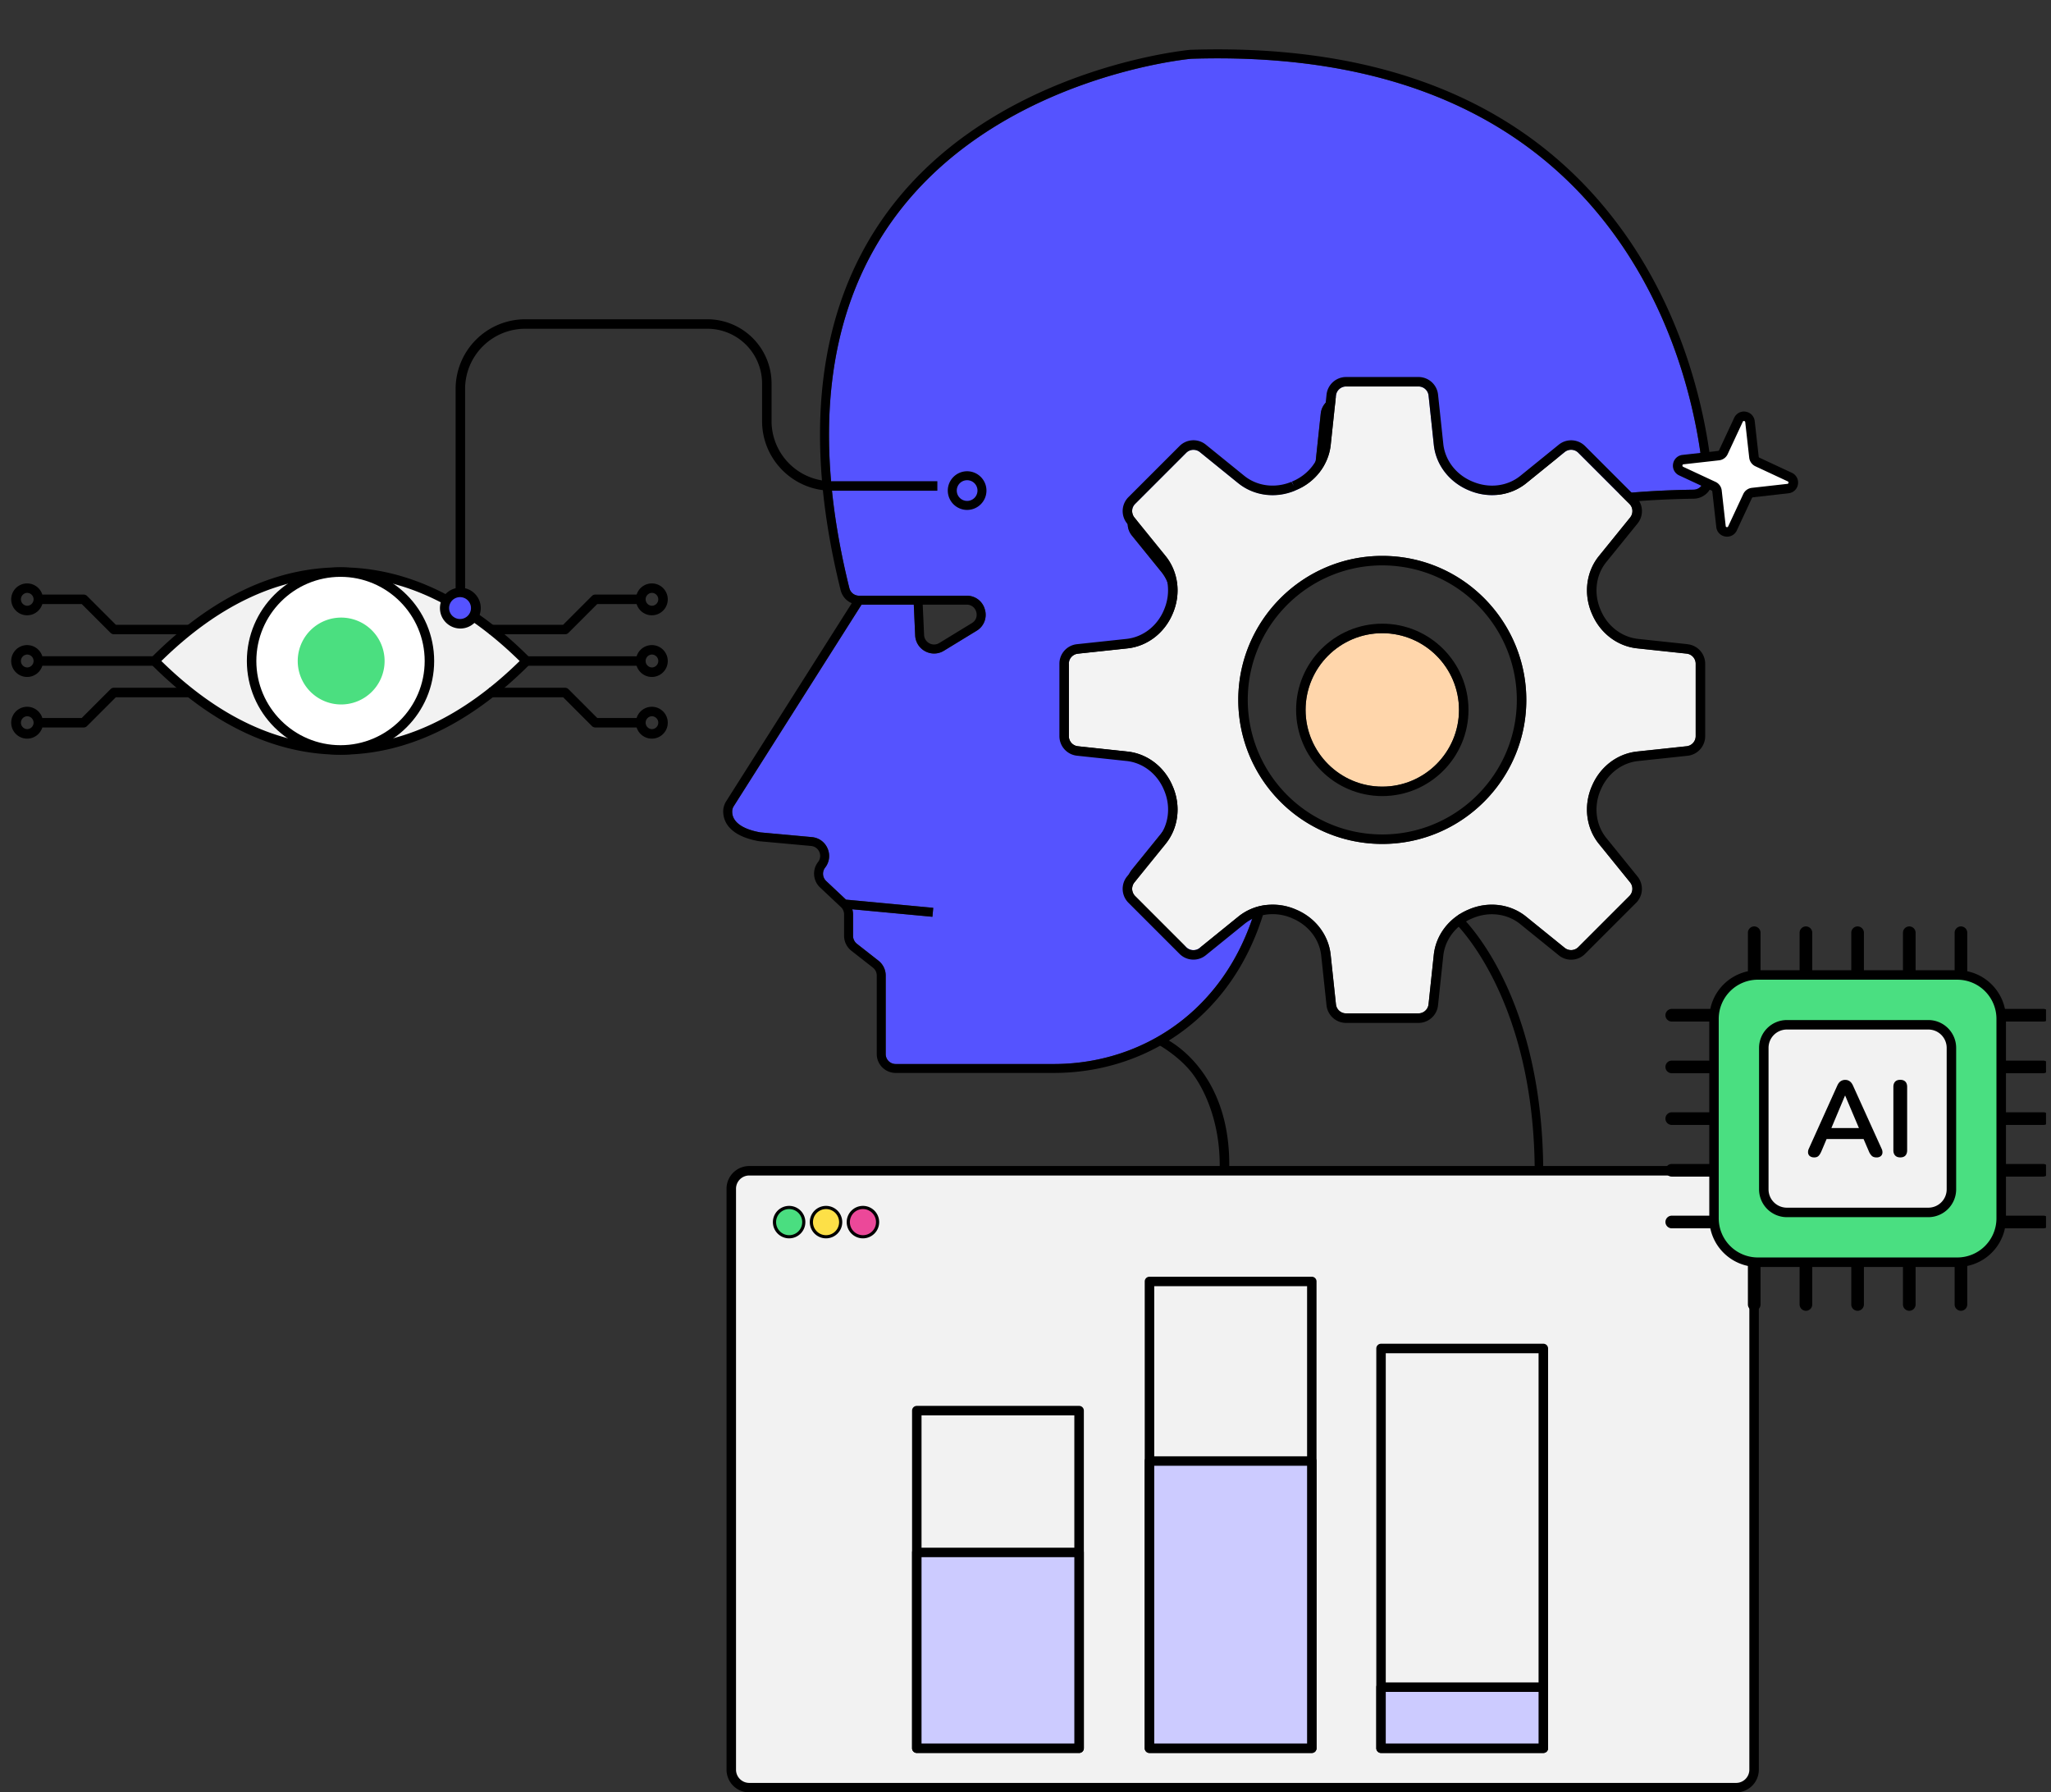 <svg
  width="206"
  height="180"
  viewBox="0 0 206 180"
  fill="none"
  xmlns="http://www.w3.org/2000/svg"
>
  <rect x="0" y="0" width="206" height="180" fill="#333333" stroke="none"/>
  <g clip-path="url(#a)">
    <path
      d="M122.294 5.86c-.862 0-1.731.011-2.615.041-.03 0-.048 0-.063.003-.811.079-19.95 2.071-30.082 16.38-6.556 9.264-7.977 21.635-4.226 36.774.111.45.51.766.97.766H97.09c.877 0 1.596.544 1.833 1.389a1.862 1.862 0 0 1-.839 2.137l-3.273 1.999a1.908 1.908 0 0 1-.989.282c-.306 0-.613-.075-.895-.225a1.88 1.88 0 0 1-1.007-1.593l-.138-3.087H86.53L73.712 80.938c-.096.15-.153.31-.165.466-.075 1.061.91 1.837 2.783 2.182.021 0 .054.01.09.012l5.128.47c.703.065 1.292.49 1.572 1.138a1.88 1.88 0 0 1-.244 1.924 1.008 1.008 0 0 0 .105 1.346l1.99 1.87 8.764.823-.084.9-8.046-.755c.048.171.075.348.075.526v2.152c0 .303.145.598.385.787l2.167 1.698c.463.367.728.91.728 1.497v7.884a1 1 0 0 0 1 .997h15.879c5.356 0 10.393-1.95 14.177-5.494 2.849-2.663 4.902-6.092 6.113-10.207-.465.16-.904.4-1.292.713l-3.661 2.963a1.867 1.867 0 0 1-2.503-.13l-4.857-4.856a1.87 1.87 0 0 1-.133-2.504l2.967-3.66c.989-1.22 1.211-2.937.58-4.476l-.021-.05c-.637-1.558-2.008-2.625-3.58-2.79l-4.704-.502a1.869 1.869 0 0 1-1.674-1.863v-6.877a1.87 1.87 0 0 1 1.674-1.864l4.701-.501c1.575-.169 2.946-1.233 3.577-2.78l.021-.052c.637-1.548.415-3.264-.574-4.484l-2.967-3.66a1.87 1.87 0 0 1 .133-2.505l4.857-4.857a1.87 1.87 0 0 1 2.503-.132l3.649 2.958c1.229.995 2.954 1.214 4.499.57l.214.4-.175-.414c1.563-.646 2.624-2.017 2.793-3.58l.498-4.692a1.871 1.871 0 0 1 1.864-1.674h6.877a1.87 1.87 0 0 1 1.863 1.674l.499 4.692c.168 1.566 1.229 2.934 2.774 3.574l.045.018c1.557.649 3.282.433 4.512-.565l3.648-2.958a1.872 1.872 0 0 1 2.504.133l3.381 3.38a87.48 87.48 0 0 1 9.486-.624.984.984 0 0 0 .73-.331.985.985 0 0 0 .253-.751c-.355-4.181-1.942-14.947-9.002-24.61-8.551-11.704-21.932-17.628-39.794-17.628Z"
      fill="#5553FF"
    />
    <path
      d="M171.991 48.02c-.361-4.256-1.978-15.22-9.173-25.066-9.149-12.524-23.672-18.562-43.154-17.955-.042 0-.081 0-.135.006-.827.078-20.366 2.116-30.732 16.756-6.715 9.485-8.184 22.106-4.364 37.51.15.603.574 1.078 1.118 1.304l-12.6 19.87c-.177.27-.282.58-.306.889-.054.736.183 2.519 3.531 3.135.063.009.127.018.175.02l5.112.467c.37.033.68.258.83.6a.99.99 0 0 1-.127 1.01c-.261.337-.402.74-.402 1.17 0 .523.22 1.028.598 1.385l2.104 1.978c.198.186.312.454.312.73v2.153c0 .576.274 1.139.73 1.496l2.168 1.698c.243.193.384.481.384.79v7.884c0 1.049.854 1.9 1.903 1.9h15.878c5.588 0 10.841-2.038 14.794-5.738 3.14-2.936 5.353-6.762 6.576-11.37a.449.449 0 0 0-.502-.562 5.11 5.11 0 0 0-2.432 1.076l-3.66 2.967a.97.97 0 0 1-1.299-.066l-4.854-4.854a.977.977 0 0 1-.069-1.302l2.967-3.66c1.199-1.48 1.469-3.544.715-5.377-.009-.022-.018-.046-.03-.067-.758-1.857-2.414-3.135-4.316-3.336l-4.704-.502a.97.97 0 0 1-.868-.965v-6.876c0-.5.372-.914.868-.965l4.704-.502c1.902-.201 3.558-1.482 4.322-3.345a.473.473 0 0 0 .021-.048c.757-1.846.484-3.908-.712-5.386l-2.967-3.661a.97.97 0 0 1 .069-1.298l4.857-4.857a.973.973 0 0 1 1.299-.07l3.648 2.958c1.488 1.205 3.565 1.476 5.398.706l.07-.027c1.848-.763 3.122-2.416 3.324-4.31l.499-4.689a.97.97 0 0 1 .964-.868h6.877c.499 0 .914.373.965.868l.499 4.692c.201 1.894 1.476 3.547 3.336 4.316l.045.018c1.852.773 3.925.505 5.413-.7l3.649-2.958a.968.968 0 0 1 1.298.07l3.538 3.537c.099.1.234.144.376.13 2.996-.382 6.227-.599 9.605-.647a1.932 1.932 0 0 0 1.386-.625c.352-.388.529-.91.484-1.434l-.003-.003Zm-1.154.827a1.01 1.01 0 0 1-.731.33c-3.327.049-6.516.259-9.485.626l-3.382-3.382a1.87 1.87 0 0 0-2.503-.132l-3.649 2.958c-1.232.997-2.954 1.214-4.511.565l-.045-.018c-1.545-.638-2.606-2.008-2.775-3.574l-.498-4.692a1.872 1.872 0 0 0-1.864-1.674h-6.877a1.87 1.87 0 0 0-1.863 1.674l-.499 4.692c-.168 1.566-1.229 2.933-2.792 3.58l.174.414-.213-.4c-1.545.644-3.27.427-4.5-.57l-3.648-2.958a1.869 1.869 0 0 0-2.504.132l-4.857 4.857a1.872 1.872 0 0 0-.132 2.504l2.966 3.66c.989 1.221 1.212 2.937.574 4.485-.009.021-.018.04-.021.051-.634 1.548-2.004 2.612-3.576 2.78l-4.701.502c-.956.1-1.674.902-1.674 1.864v6.876a1.87 1.87 0 0 0 1.674 1.864l4.704.502c1.572.165 2.942 1.23 3.579 2.789 0 0 .021.048.021.051.635 1.539.412 3.255-.58 4.475l-2.966 3.661a1.872 1.872 0 0 0 .132 2.504l4.857 4.857a1.865 1.865 0 0 0 2.504.129l3.66-2.963a4.19 4.19 0 0 1 1.293-.713c-1.211 4.112-3.264 7.544-6.113 10.207-3.784 3.544-8.822 5.494-14.178 5.494H89.96a1 1 0 0 1-1.001-.998v-7.883c0-.586-.264-1.13-.727-1.497l-2.167-1.698a1.012 1.012 0 0 1-.385-.788v-2.15c0-.18-.027-.358-.075-.526l8.046.754.084-.899-8.764-.823-1.99-1.87a1.003 1.003 0 0 1-.105-1.346 1.88 1.88 0 0 0 .243-1.924 1.878 1.878 0 0 0-1.572-1.139l-5.127-.469c-.033 0-.07-.009-.09-.012-1.873-.345-2.859-1.12-2.784-2.182a.96.96 0 0 1 .166-.466L86.53 60.725h5.25l.138 3.087a1.911 1.911 0 0 0 1.903 1.818c.343 0 .685-.093.989-.283l3.273-1.998a1.858 1.858 0 0 0 .838-2.137 1.862 1.862 0 0 0-1.833-1.389h-10.81a1 1 0 0 1-.97-.766c-3.752-15.14-2.33-27.51 4.225-36.773 10.129-14.31 29.271-16.303 30.083-16.38.015 0 .033 0 .063-.004a85.367 85.367 0 0 1 2.615-.042c17.862 0 31.246 5.924 39.796 17.625 7.061 9.663 8.647 20.432 9.002 24.61a.985.985 0 0 1-.252.75l-.003.004ZM92.68 60.722h4.41c.558 0 .865.379.964.73.099.352.036.833-.442 1.124l-3.273 1.999a.991.991 0 0 1-.992.03.998.998 0 0 1-.532-.839l-.138-3.044h.003Z"
      fill="#000"
    />
    <path
      d="M146.542 71.292c0-4.247-3.457-7.704-7.705-7.704-4.247 0-7.704 3.457-7.704 7.704 0 4.248 3.457 7.705 7.704 7.705 4.248 0 7.705-3.457 7.705-7.705Z"
      fill="#FFD6AB"
    />
    <path
      d="M138.837 62.633c-4.775 0-8.657 3.882-8.657 8.657 0 4.774 3.882 8.656 8.657 8.656 4.774 0 8.656-3.882 8.656-8.656 0-4.775-3.882-8.657-8.656-8.657Zm-7.708 8.66c0-4.248 3.457-7.705 7.704-7.705 4.248 0 7.705 3.457 7.705 7.705 0 4.247-3.457 7.704-7.705 7.704-4.247 0-7.704-3.457-7.704-7.704Z"
      fill="#000"
    />
    <path
      d="m124.369 48.519-3.854-3.124c-.41-.33-1-.299-1.371.073l-5.13 5.13a1.025 1.025 0 0 0-.073 1.371l3.133 3.867c1.266 1.562 1.552 3.743.752 5.689a.577.577 0 0 1-.022.05c-.806 1.968-2.552 3.318-4.565 3.534l-4.968.53a1.02 1.02 0 0 0-.917 1.019v7.263c0 .527.393.965.917 1.019l4.968.53c2.009.213 3.759 1.562 4.559 3.524.012.025.022.047.031.07.797 1.936.508 4.117-.755 5.679l-3.133 3.866c-.331.41-.299 1 .073 1.375l5.126 5.127c.372.371.962.403 1.372.07l3.866-3.134a5.427 5.427 0 0 1 2.568-1.136 5.82 5.82 0 0 1 3.124.384c.019.006.045.019.073.032 1.953.803 3.298 2.546 3.508 4.552l.53 4.968c.057.524.495.917 1.019.917h7.263a1.02 1.02 0 0 0 1.019-.917l.527-4.968c.213-2.003 1.559-3.746 3.511-4.55l.086-.037c1.936-.797 4.114-.511 5.679.755l3.867 3.13c.409.334 1 .302 1.371-.07l5.13-5.13c.372-.374.403-.965.073-1.37l-3.133-3.867c-1.267-1.562-1.552-3.743-.752-5.69.009-.025.022-.05.034-.078.807-1.95 2.546-3.292 4.553-3.505l4.968-.53c.524-.057.917-.495.917-1.02v-7.263a1.02 1.02 0 0 0-.914-1.019l-4.968-.53c-2.006-.212-3.749-1.558-4.552-3.508a3.069 3.069 0 0 1-.038-.085c-.797-1.937-.508-4.117.755-5.68l3.133-3.866c.33-.41.299-1-.073-1.371l-5.13-5.13a1.026 1.026 0 0 0-1.371-.073l-3.854 3.123c-1.571 1.273-3.765 1.556-5.717.74l-.048-.019c-1.962-.813-3.308-2.555-3.523-4.558l-.527-4.956a1.026 1.026 0 0 0-1.019-.917h-7.264a1.02 1.02 0 0 0-1.019.917l-.527 4.952c-.212 2-1.558 3.746-3.511 4.553l-.073.028c-1.939.81-4.13.527-5.701-.746l-.003.01Zm14.466 7.307c.625 0 1.257.042 1.873.12 7.177.928 12.593 7.093 12.593 14.347 0 7.974-6.489 14.46-14.466 14.46-4.33 0-8.397-1.918-11.155-5.258a14.473 14.473 0 0 1-3.308-9.203c0-7.977 6.489-14.466 14.463-14.466Z"
      fill="#F3F3F3"
    />
    <path
      d="m169.499 64.692-4.968-.53c-1.66-.178-3.111-1.302-3.777-2.936l-.026-.06c-.67-1.626-.435-3.439.613-4.728l3.133-3.866a1.976 1.976 0 0 0-.14-2.644l-5.13-5.13a1.976 1.976 0 0 0-2.644-.14l-3.854 3.124c-1.301 1.054-3.12 1.282-4.765.596l-.047-.019c-1.632-.673-2.753-2.12-2.93-3.774l-.527-4.956a1.977 1.977 0 0 0-1.969-1.768h-7.263c-1.012 0-1.86.759-1.968 1.769l-.527 4.955c-.178 1.654-1.298 3.098-2.949 3.78l.184.439-.225-.422c-1.632.679-3.454.45-4.752-.604l-3.854-3.123a1.974 1.974 0 0 0-2.645.14l-5.13 5.13a1.977 1.977 0 0 0-.139 2.644l3.133 3.866c1.044 1.29 1.279 3.102.606 4.737-.009.022-.019.04-.022.054-.67 1.634-2.117 2.758-3.778 2.936l-4.965.53a1.971 1.971 0 0 0-1.768 1.968v7.264c0 1.012.759 1.86 1.768 1.968l4.969.53c1.66.175 3.107 1.298 3.78 2.946 0 0 .023.05.023.054.669 1.625.434 3.438-.613 4.727l-3.133 3.866a1.977 1.977 0 0 0 .139 2.644l5.13 5.13a1.97 1.97 0 0 0 2.645.137l3.866-3.13a4.466 4.466 0 0 1 2.114-.937 4.853 4.853 0 0 1 2.642.337c.009.006.022.01.031.016 1.635.67 2.762 2.114 2.937 3.774l.53 4.972a1.978 1.978 0 0 0 1.968 1.768h7.263a1.975 1.975 0 0 0 1.968-1.768l.527-4.969c.178-1.66 1.305-3.107 2.94-3.774.013-.003.051-.022.064-.025 1.625-.67 3.434-.435 4.726.612l3.867 3.13a1.97 1.97 0 0 0 2.644-.136l5.13-5.13a1.98 1.98 0 0 0 .14-2.644l-3.133-3.867c-1.045-1.289-1.28-3.102-.61-4.736.01-.02.019-.035.026-.054.669-1.635 2.117-2.762 3.777-2.937l4.968-.53a1.977 1.977 0 0 0 1.768-1.968v-7.263c0-1.016-.758-1.86-1.768-1.969v-.006Zm-39.427-15.428.073-.029c1.952-.806 3.298-2.552 3.511-4.552l.527-4.952a1.025 1.025 0 0 1 1.019-.917h7.263c.527 0 .965.393 1.019.917l.527 4.956c.213 2 1.559 3.745 3.524 4.558l.048.02c1.955.815 4.145.532 5.717-.74l3.854-3.124c.409-.33 1-.302 1.371.073l5.13 5.13c.371.371.403.962.073 1.371l-3.133 3.867c-1.267 1.562-1.553 3.742-.756 5.679.013.028.023.057.038.085.804 1.95 2.55 3.296 4.553 3.508l4.968.53c.52.054.914.492.914 1.02v7.263c0 .527-.394.965-.917 1.019l-4.969.53c-2.003.213-3.745 1.552-4.552 3.505-.012.028-.025.053-.035.079-.8 1.949-.511 4.127.753 5.689l3.133 3.866c.33.41.298 1-.073 1.372l-5.13 5.13a1.024 1.024 0 0 1-1.372.07l-3.866-3.13c-1.562-1.267-3.743-1.556-5.679-.756-.029.012-.057.022-.086.038-1.952.803-3.298 2.546-3.511 4.549l-.527 4.968a1.024 1.024 0 0 1-1.019.917h-7.263a1.02 1.02 0 0 1-1.019-.917l-.53-4.968c-.213-2.003-1.556-3.746-3.508-4.552-.029-.013-.054-.026-.073-.032a5.851 5.851 0 0 0-3.124-.384 5.397 5.397 0 0 0-2.568 1.136l-3.866 3.133c-.41.334-1 .302-1.372-.07l-5.127-5.126a1.031 1.031 0 0 1-.073-1.375l3.134-3.866c1.266-1.562 1.552-3.743.755-5.68-.009-.022-.019-.047-.032-.07-.8-1.961-2.549-3.31-4.558-3.523l-4.968-.53a1.025 1.025 0 0 1-.918-1.02v-7.262c0-.527.394-.965.918-1.02l4.968-.53c2.009-.212 3.758-1.565 4.565-3.533a.577.577 0 0 0 .022-.05c.8-1.95.511-4.127-.752-5.69l-3.134-3.866c-.33-.41-.301-1 .073-1.371l5.13-5.13a1.027 1.027 0 0 1 1.372-.073l3.854 3.124c1.571 1.273 3.764 1.558 5.701.746l.003-.01Z"
      fill="#000"
    />
    <path
      d="M127.679 79.495a14.427 14.427 0 0 0 11.155 5.257c7.978 0 14.466-6.485 14.466-14.46 0-7.253-5.412-13.418-12.593-14.345-.616-.08-1.248-.12-1.873-.12-7.974 0-14.463 6.488-14.463 14.465 0 3.356 1.175 6.622 3.308 9.203Zm12.907-22.602c6.705.863 11.762 6.625 11.762 13.4 0 7.447-6.063 13.507-13.514 13.507-4.047 0-7.844-1.79-10.422-4.911a13.532 13.532 0 0 1-3.089-8.597c0-7.45 6.061-13.514 13.511-13.514.584 0 1.175.039 1.752.115Zm-17.131 60.628-.954-.02c.13-4.986-1.723-8.455-2.906-9.906-1.268-1.55-3.082-2.591-3.095-2.594l.293-.815c.244.068 6.935 3.147 6.665 13.335h-.003Zm31.545.303h-.855c0-17.725-8.062-25.212-8.145-25.286l.547-.714c.345.31 8.453 7.808 8.453 26Z"
      fill="#000"
    />
    <path
      d="M97.14 50.759a1.49 1.49 0 1 0 0-2.982 1.49 1.49 0 0 0 0 2.982Z"
      fill="#5553FF"
    />
    <path
      d="M97.137 51.21a1.945 1.945 0 0 1-1.942-1.942c0-1.07.872-1.942 1.942-1.942 1.07 0 1.942.872 1.942 1.942 0 1.07-.872 1.941-1.942 1.941Zm0-2.985a1.04 1.04 0 1 0 0 2.08 1.04 1.04 0 0 0 0-2.08Zm-50.423 12.84h-.952V39.053a6.998 6.998 0 0 1 6.99-6.99H71.05a6.453 6.453 0 0 1 6.444 6.444v3.78a6.044 6.044 0 0 0 6.038 6.038h10.615v.953H83.532c-3.854 0-6.99-3.137-6.99-6.99v-3.781a5.498 5.498 0 0 0-5.492-5.492H52.752a6.044 6.044 0 0 0-6.038 6.038v22.012Z"
      fill="#000"
    />
    <path
      d="M52.872 66.383c-5.94 5.955-12.305 8.93-18.67 8.93-6.364 0-12.732-2.975-18.669-8.93 5.94-5.955 12.304-8.93 18.67-8.93 6.364 0 12.732 2.975 18.669 8.93Z"
      fill="#F2F2F2"
    />
    <path
      d="M34.2 75.789c-6.613 0-13.006-3.051-19.01-9.07a.48.48 0 0 1 0-.673c6.004-6.019 12.397-9.07 19.01-9.07 6.612 0 13.006 3.051 19.008 9.07a.479.479 0 0 1 0 .673c-6.002 6.019-12.396 9.07-19.008 9.07Zm-17.993-9.406c5.717 5.609 11.767 8.453 17.993 8.453 6.225 0 12.275-2.844 17.993-8.453-5.718-5.61-11.768-8.454-17.993-8.454-6.226 0-12.276 2.844-17.993 8.454Z"
      fill="#000"
    />
    <path
      d="M34.201 75.313a8.93 8.93 0 1 0 0-17.86 8.93 8.93 0 0 0 0 17.86Z"
      fill="#fff"
    />
    <path
      d="M34.2 75.789c-5.186 0-9.405-4.22-9.405-9.406 0-5.187 4.219-9.406 9.406-9.406s9.406 4.219 9.406 9.406-4.219 9.406-9.406 9.406Zm0-17.86c-4.66 0-8.453 3.793-8.453 8.454 0 4.66 3.794 8.453 8.454 8.453s8.454-3.793 8.454-8.453c0-4.66-3.794-8.454-8.454-8.454Z"
      fill="#000"
    />
    <path
      d="M34.2 70.745a4.362 4.362 0 1 0 0-8.723 4.362 4.362 0 0 0 0 8.723Z"
      fill="#4BDF80"
    />
    <path
      d="M19.073 63.696H11.44a.475.475 0 0 1-.336-.14L8.21 60.661H4.223v-.952h4.184a.47.47 0 0 1 .336.14l2.895 2.895h7.435v.952ZM8.405 73.055H4.22v-.952h3.987l2.895-2.895a.476.476 0 0 1 .337-.14h7.631v.953h-7.435L8.74 72.916a.476.476 0 0 1-.336.14Zm7.126-7.149H4.221v.953h11.31v-.953Z"
      fill="#000"
    />
    <path
      d="M2.725 61.79a1.6 1.6 0 1 1 1.6-1.6c0 .882-.718 1.6-1.6 1.6Zm0-2.251a.648.648 0 0 0 0 1.295.65.65 0 0 0 .648-.647.65.65 0 0 0-.648-.648Zm0 8.444a1.6 1.6 0 0 1 0-3.2c.882 0 1.6.718 1.6 1.6 0 .883-.718 1.6-1.6 1.6Zm0-2.25a.648.648 0 0 0 0 1.295.65.65 0 0 0 .648-.648.65.65 0 0 0-.648-.648Zm0 8.445a1.6 1.6 0 0 1 0-3.2c.882 0 1.6.718 1.6 1.6 0 .883-.718 1.6-1.6 1.6Zm0-2.25a.648.648 0 0 0 0 1.295.65.65 0 0 0 .648-.648.65.65 0 0 0-.648-.647Zm54.03-8.232h-7.632v-.952h7.435l2.895-2.895a.476.476 0 0 1 .336-.14h4.184v.952h-3.987l-2.895 2.895a.476.476 0 0 1-.337.14Zm7.218 9.359H59.79a.476.476 0 0 1-.336-.14l-2.895-2.894h-7.435v-.953h7.632c.127 0 .247.051.336.14l2.895 2.895h3.987v.953Zm0-7.149h-11.31v.953h11.31v-.953Z"
      fill="#000"
    />
    <path
      d="M65.47 61.79a1.6 1.6 0 0 1 0-3.2 1.6 1.6 0 0 1-.001 3.2Zm0-2.251a.648.648 0 0 0 0 1.295.65.65 0 0 0 .647-.647.65.65 0 0 0-.648-.648Zm0 8.444a1.6 1.6 0 0 1 0-3.2 1.6 1.6 0 0 1-.001 3.2Zm0-2.25a.648.648 0 0 0 0 1.295.65.65 0 0 0 .647-.648.65.65 0 0 0-.648-.648Zm0 8.445a1.6 1.6 0 0 1 0-3.2 1.6 1.6 0 0 1-.001 3.2Zm0-2.25a.648.648 0 0 0 0 1.295.65.65 0 0 0 .647-.648.65.65 0 0 0-.648-.647Z"
      fill="#000"
    />
    <path
      d="M46.239 62.64a1.575 1.575 0 1 0 0-3.15 1.575 1.575 0 0 0 0 3.15Z"
      fill="#5553FF"
    />
    <path
      d="M46.238 63.119c-1.13 0-2.05-.92-2.05-2.05s.92-2.051 2.05-2.051 2.05.92 2.05 2.05-.92 2.051-2.05 2.051Zm0-3.152a1.099 1.099 0 1 0 0 2.197 1.099 1.099 0 0 0 0-2.197Z"
      fill="#000"
    />
    <path
      d="M174.376 117.574H75.252c-.995 0-1.803.807-1.803 1.803v58.344c0 .996.808 1.803 1.803 1.803h99.124c.996 0 1.803-.807 1.803-1.803v-58.344c0-.996-.807-1.803-1.803-1.803Z"
      fill="#F2F2F2"
    />
    <path
      d="M174.375 180H75.252a2.281 2.281 0 0 1-2.28-2.279v-58.344a2.281 2.281 0 0 1 2.28-2.279h99.123a2.281 2.281 0 0 1 2.28 2.279v58.344a2.281 2.281 0 0 1-2.28 2.279Zm-99.123-61.95c-.733 0-1.327.597-1.327 1.327v58.344c0 .733.597 1.327 1.327 1.327h99.123c.734 0 1.327-.597 1.327-1.327v-58.344c0-.733-.596-1.327-1.327-1.327H75.252Z"
      fill="#000"
    />
    <path
      d="M79.26 124.201a1.47 1.47 0 1 0 .001-2.94 1.47 1.47 0 0 0 0 2.94Z"
      fill="#4ADE80"
    />
    <path
      d="M79.261 124.361a1.63 1.63 0 1 1 1.628-1.629 1.63 1.63 0 0 1-1.628 1.629Zm0-2.94a1.311 1.311 0 1 0 0 2.622 1.311 1.311 0 0 0 0-2.622Z"
      fill="#000"
    />
    <path
      d="M82.966 124.201a1.47 1.47 0 1 0 0-2.94 1.47 1.47 0 0 0 0 2.94Z"
      fill="#FDE047"
    />
    <path
      d="M82.966 124.361a1.63 1.63 0 1 1 1.629-1.629 1.63 1.63 0 0 1-1.629 1.629Zm0-2.94a1.311 1.311 0 1 0 0 2.623 1.311 1.311 0 0 0 0-2.623Z"
      fill="#000"
    />
    <path
      d="M86.673 124.201a1.47 1.47 0 1 0 0-2.94 1.47 1.47 0 0 0 0 2.94Z"
      fill="#EC4899"
    />
    <path
      d="M86.673 124.361a1.63 1.63 0 1 1 1.629-1.629 1.63 1.63 0 0 1-1.629 1.629Zm0-2.94a1.311 1.311 0 1 0 0 2.623 1.311 1.311 0 0 0 0-2.623Z"
      fill="#000"
    />
    <path d="M108.384 141.658H92.08v33.904h16.304v-33.904Z" fill="#F2F2F2" />
    <path
      d="M108.385 176.041H92.084a.475.475 0 0 1-.477-.476v-33.903c0-.264.213-.476.477-.476h16.301c.263 0 .476.212.476.476v33.903a.475.475 0 0 1-.476.476Zm-15.828-.952h15.348v-32.951H92.557v32.951Z"
      fill="#000"
    />
    <path d="M108.384 155.902H92.08v19.663h16.304v-19.663Z" fill="#CCCBFF" />
    <path
      d="M108.385 176.041H92.084a.476.476 0 0 1-.477-.476v-19.663c0-.264.213-.476.477-.476h16.301c.263 0 .476.212.476.476v19.663a.476.476 0 0 1-.476.476Zm-15.828-.952h15.348v-18.711H92.557v18.711Z"
      fill="#000"
    />
    <path d="M155.011 135.418h-16.304v40.148h16.304v-40.148Z" fill="#F2F2F2" />
    <path
      d="M155.012 176.042h-16.301a.475.475 0 0 1-.477-.476v-40.145c0-.263.213-.476.477-.476h16.301c.263 0 .476.213.476.476v40.145a.475.475 0 0 1-.476.476Zm-15.828-.952h15.348v-39.192h-15.348v39.192Z"
      fill="#000"
    />
    <path d="M155.011 169.432h-16.304v6.13h16.304v-6.13Z" fill="#CCCBFF" />
    <path
      d="M155.012 176.041h-16.301a.475.475 0 0 1-.477-.476v-6.13c0-.263.213-.476.477-.476h16.301c.263 0 .476.213.476.476v6.13a.475.475 0 0 1-.476.476Zm-15.828-.952h15.348v-5.178h-15.348v5.178Z"
      fill="#000"
    />
    <path d="M131.757 128.691h-16.304v46.875h16.304v-46.875Z" fill="#F2F2F2" />
    <path
      d="M131.755 176.042h-16.304a.475.475 0 0 1-.476-.476v-46.875c0-.263.212-.476.476-.476h16.304c.263 0 .476.213.476.476v46.875a.476.476 0 0 1-.476.476Zm-15.825-.953h15.352v-45.922H115.93v45.922Z"
      fill="#000"
    />
    <path d="M131.757 146.725h-16.304v28.84h16.304v-28.84Z" fill="#CCCBFF" />
    <path
      d="M131.755 176.041h-16.304a.475.475 0 0 1-.476-.477v-28.84c0-.263.212-.476.476-.476h16.304c.263 0 .476.213.476.476v28.84a.476.476 0 0 1-.476.477Zm-15.825-.953h15.352V147.2H115.93v27.888Z"
      fill="#000"
    />
    <path
      d="m168.855 47.31 3.254 1.517a.603.603 0 0 1 .346.483l.4 3.568c.069.61.895.746 1.152.187l1.517-3.254a.607.607 0 0 1 .483-.346l3.568-.403c.609-.07.746-.895.187-1.152l-3.254-1.518a.61.61 0 0 1-.346-.482l-.4-3.568c-.069-.61-.892-.743-1.152-.188l-1.517 3.254a.607.607 0 0 1-.483.346l-3.568.4c-.609.07-.746.895-.187 1.152v.004Z"
      fill="#fff"
    />
    <path
      d="M173.464 53.894a.878.878 0 0 1-.181-.016 1.072 1.072 0 0 1-.901-.946l-.4-3.568a.13.13 0 0 0-.073-.102l-3.257-1.52a1.072 1.072 0 0 1-.61-1.156c.08-.483.46-.848.949-.902l3.568-.4a.137.137 0 0 0 .105-.076l1.518-3.254a1.075 1.075 0 0 1 1.158-.61c.483.08.845.461.902.947l.4 3.568a.137.137 0 0 0 .076.105l3.254 1.517c.444.206.692.673.613 1.156-.08.485-.461.847-.95.901l-3.568.403a.141.141 0 0 0-.104.073l-1.518 3.254a1.07 1.07 0 0 1-.978.626h-.003Zm-4.409-7.016 3.254 1.517c.339.156.577.486.619.86l.4 3.569c.006.067.044.105.108.114.063.01.111-.013.139-.073l1.518-3.254a1.09 1.09 0 0 1 .86-.619l3.568-.4c.067-.006.105-.044.114-.108.01-.063-.012-.11-.073-.14l-3.253-1.517a1.09 1.09 0 0 1-.619-.86l-.4-3.571c-.007-.064-.045-.105-.108-.115-.067-.01-.112.013-.14.073l-1.517 3.254a1.08 1.08 0 0 1-.861.62l-3.568.4c-.067.006-.105.044-.114.107-.01.064.013.111.073.14v.003Zm7.137 51.668a.636.636 0 0 1-.635-.635v-4.24c0-.35.285-.636.635-.636.349 0 .634.286.634.635v4.241c0 .35-.285.635-.634.635Zm5.193 0a.637.637 0 0 1-.635-.635v-4.24c0-.35.286-.636.635-.636.349 0 .635.286.635.635v4.241c0 .35-.286.635-.635.635Zm5.189 0a.637.637 0 0 1-.635-.635v-4.24c0-.35.286-.636.635-.636.35 0 .635.286.635.635v4.241c0 .35-.285.635-.635.635Zm5.192 0a.637.637 0 0 1-.635-.635v-4.24c0-.35.286-.636.635-.636.349 0 .635.286.635.635v4.241c0 .35-.286.635-.635.635Zm5.189 0a.637.637 0 0 1-.635-.635v-4.24c0-.35.286-.636.635-.636.349 0 .635.286.635.635v4.241c0 .35-.286.635-.635.635Zm-20.763 33.09a.637.637 0 0 1-.635-.635v-4.241c0-.349.285-.635.635-.635.349 0 .634.286.634.635v4.241a.636.636 0 0 1-.634.635Zm5.193 0a.637.637 0 0 1-.635-.635v-4.241c0-.349.286-.635.635-.635.349 0 .635.286.635.635v4.241a.637.637 0 0 1-.635.635Zm5.189 0a.637.637 0 0 1-.635-.635v-4.241c0-.349.286-.635.635-.635.35 0 .635.286.635.635v4.241a.637.637 0 0 1-.635.635Zm5.192 0a.637.637 0 0 1-.635-.635v-4.241c0-.349.286-.635.635-.635.349 0 .635.286.635.635v4.241a.637.637 0 0 1-.635.635Zm5.189 0a.637.637 0 0 1-.635-.635v-4.241c0-.349.286-.635.635-.635.349 0 .635.286.635.635v4.241a.637.637 0 0 1-.635.635Zm8.282-29.046h-4.241a.637.637 0 0 1-.635-.635c0-.349.286-.635.635-.635h4.241c.35 0 .635.286.635.635a.637.637 0 0 1-.635.635Zm0 5.19h-4.241a.637.637 0 0 1-.635-.635c0-.35.286-.635.635-.635h4.241a.636.636 0 0 1 0 1.27Zm0 5.191h-4.241a.637.637 0 0 1-.635-.635c0-.349.286-.635.635-.635h4.241c.35 0 .635.286.635.635a.637.637 0 0 1-.635.635Zm0 5.189h-4.241a.636.636 0 0 1-.635-.634c0-.35.286-.635.635-.635h4.241a.636.636 0 0 1 0 1.269Zm0 5.194h-4.241a.637.637 0 0 1-.635-.635c0-.349.286-.635.635-.635h4.241c.35 0 .635.286.635.635a.637.637 0 0 1-.635.635Zm-33.086-20.764h-4.241a.637.637 0 0 1-.635-.635c0-.349.286-.635.635-.635h4.241c.35 0 .635.286.635.635a.637.637 0 0 1-.635.635Zm0 5.19h-4.241a.637.637 0 0 1-.635-.635c0-.35.286-.635.635-.635h4.241a.636.636 0 0 1 0 1.27Zm0 5.191h-4.241a.637.637 0 0 1-.635-.635c0-.349.286-.635.635-.635h4.241c.35 0 .635.286.635.635a.637.637 0 0 1-.635.635Zm0 5.189h-4.241a.636.636 0 0 1-.635-.634c0-.35.286-.635.635-.635h4.241a.636.636 0 0 1 0 1.269Zm0 5.194h-4.241a.637.637 0 0 1-.635-.635c0-.349.286-.635.635-.635h4.241c.35 0 .635.286.635.635a.637.637 0 0 1-.635.635Z"
      fill="#000"
    />
    <path
      d="M196.597 97.91h-20.044a4.403 4.403 0 0 0-4.403 4.403v20.044a4.403 4.403 0 0 0 4.403 4.403h20.044a4.403 4.403 0 0 0 4.403-4.403v-20.044a4.403 4.403 0 0 0-4.403-4.403Z"
      fill="#4ADF81"
    />
    <path
      d="M196.597 127.236h-20.04a4.882 4.882 0 0 1-4.879-4.879v-20.04a4.883 4.883 0 0 1 4.879-4.88h20.04c2.692 0 4.88 2.19 4.88 4.88v20.04a4.883 4.883 0 0 1-4.88 4.879Zm-20.043-28.85a3.932 3.932 0 0 0-3.927 3.928v20.04a3.932 3.932 0 0 0 3.927 3.927h20.04a3.932 3.932 0 0 0 3.927-3.927v-20.04a3.932 3.932 0 0 0-3.927-3.927h-20.04Z"
      fill="#000"
    />
    <path
      d="M193.681 102.914h-14.209a2.318 2.318 0 0 0-2.318 2.317v14.209a2.318 2.318 0 0 0 2.318 2.318h14.209a2.317 2.317 0 0 0 2.317-2.318v-14.209a2.317 2.317 0 0 0-2.317-2.317Z"
      fill="#F2F2F2"
    />
    <path
      d="M193.68 122.234h-14.209a2.798 2.798 0 0 1-2.793-2.794v-14.209a2.797 2.797 0 0 1 2.793-2.793h14.209a2.797 2.797 0 0 1 2.794 2.793v14.209a2.798 2.798 0 0 1-2.794 2.794Zm-14.209-18.844a1.842 1.842 0 0 0-1.841 1.841v14.209c0 1.016.825 1.841 1.841 1.841h14.209a1.843 1.843 0 0 0 1.842-1.841v-14.209a1.843 1.843 0 0 0-1.842-1.841h-14.209Z"
      fill="#000"
    />
    <path
      d="M182.21 116.231a.695.695 0 0 1-.416-.117.486.486 0 0 1-.191-.318.79.79 0 0 1 .077-.447l2.85-6.318c.092-.209.207-.358.34-.447a.81.81 0 0 1 .46-.137c.175 0 .315.045.448.137.133.089.248.238.34.447l2.863 6.318a.77.77 0 0 1 .086.454.47.47 0 0 1-.184.317.652.652 0 0 1-.4.114c-.204 0-.359-.047-.47-.146a1.287 1.287 0 0 1-.299-.447l-.701-1.632.584.378h-4.559l.584-.378-.692 1.632c-.092.209-.19.358-.292.454-.101.095-.244.139-.431.139l.003-.003Zm3.098-6.2-1.511 3.597-.279-.346h3.606l-.27.346-1.524-3.597h-.022Zm5.552 6.201c-.222 0-.394-.064-.514-.191-.118-.127-.178-.301-.178-.524v-6.361c0-.232.06-.407.178-.53.117-.124.289-.185.514-.185.225 0 .394.061.514.185.118.123.178.298.178.53v6.361c0 .223-.057.397-.171.524-.115.127-.289.191-.518.191h-.003Z"
      fill="#000"
    />
  </g>
  <defs>
    <clipPath id="a">
      <path fill="#fff" transform="translate(.5)" d="M0 0h205v180H0z" />
    </clipPath>
  </defs>
</svg>
